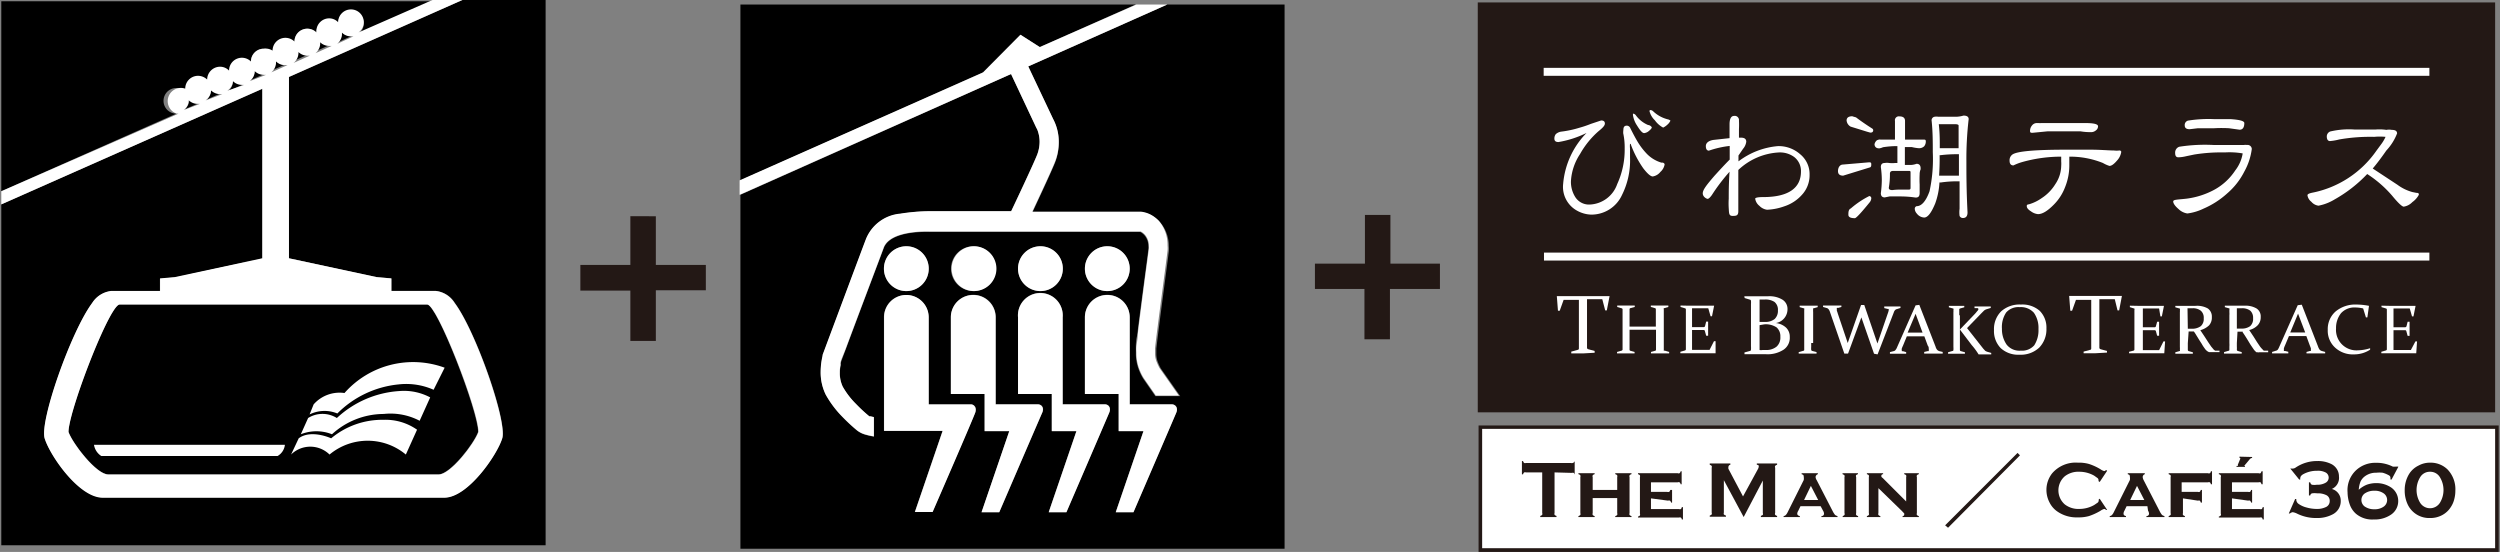 <svg id="レイヤー_1" data-name="レイヤー 1" xmlns="http://www.w3.org/2000/svg" width="154" height="34" viewBox="0 0 154 34"><rect x="0" y="0" width="154" height="34" fill="#808080" stroke="none"/><defs><style>.cls-1{fill:#fff;}.cls-2{fill:#231815;}</style></defs><polygon points="62.86 2.14 64.05 2.9 69.95 0.28 45.61 0.28 45.61 11.11 60.55 4.46 62.86 2.14"/><path d="M71.9.28,63.34,4.09l1.53,3.25a3,3,0,0,1,.35,1.43A3.34,3.34,0,0,1,65,10c-.26.66-1.32,2.9-1.4,3.08h6.73a1.68,1.68,0,0,1,.61.19,2,2,0,0,1,.48.37A2.25,2.25,0,0,1,72,15.15a1.84,1.84,0,0,1,0,.33c-.12,1-.63,4.72-.77,6,0,.18,0,.32,0,.35h0v0a1.43,1.43,0,0,0,.12.54c.06.15.13.28.15.32l1.2,1.71H71.17l-.75-1.08v0a2.9,2.9,0,0,1-.23-.45,2.81,2.81,0,0,1-.22-1v-.08c0-.11,0-.24,0-.43s0-.42.08-.69c.06-.54.15-1.21.24-1.91.18-1.38.38-2.84.45-3.41a1.1,1.1,0,0,0,0-.18,1.05,1.05,0,0,0-.19-.61.88.88,0,0,0-.31-.27h0l-.09,0H69l-11.73,0c-.13,0-2.43-.11-2.83,1-.32.85-1.67,4.42-2.31,6.15-.18.48-.31.82-.34.92v0a.46.46,0,0,0,0,.14,2.08,2.08,0,0,0-.05.48,1.93,1.93,0,0,0,.18.86,4.93,4.93,0,0,0,.82,1.07,9.49,9.49,0,0,0,.82.76h0l.08,0,.2.05v1.18a4.22,4.22,0,0,1-.57-.13,1.46,1.46,0,0,1-.49-.26,11.4,11.4,0,0,1-.91-.85,6.28,6.28,0,0,1-1-1.34,3.12,3.12,0,0,1-.31-1.39,4.45,4.45,0,0,1,.12-1v-.05s2.22-5.95,2.66-7.11a2.51,2.51,0,0,1,2.12-1.59A12.17,12.17,0,0,1,57.29,13s5,0,5,0c.13-.27,1.37-2.89,1.6-3.48a2.27,2.27,0,0,0,.15-.79,2,2,0,0,0-.1-.63.9.9,0,0,0-.1-.23l0,0L62.28,4.56,45.61,12V33.8H79.13V.28ZM68.21,15.17a1.38,1.38,0,1,1-1.38,1.38A1.38,1.38,0,0,1,68.21,15.17Zm-4.13,0a1.38,1.38,0,1,1-1.37,1.38A1.38,1.38,0,0,1,64.08,15.17Zm-4.12,0a1.38,1.38,0,1,1-1.38,1.38A1.38,1.38,0,0,1,60,15.17Zm-4.13,0a1.38,1.38,0,1,1-1.38,1.38A1.38,1.38,0,0,1,55.83,15.17ZM60.08,25.4c-.12.29-2.64,6.14-2.64,6.14H56.35l1.71-5H54.45v-7h0a1.37,1.37,0,0,1,1.37-1.37,1.38,1.38,0,0,1,1.38,1.38h0v5.36h2.6C60,24.91,60.21,25.1,60.08,25.4Zm4.13,0c-.13.29-2.65,6.14-2.65,6.14H60.47l1.71-5H60.66V24.26H58.58V19.54h0a1.38,1.38,0,0,1,2.76,0h0v5.36h2.6C64.16,24.91,64.34,25.1,64.21,25.4Zm4.12,0c-.12.29-2.64,6.14-2.64,6.14H64.6l1.71-5H64.79V24.26H62.71V19.54h0a1.38,1.38,0,1,1,2.75,0h0v5.36h2.6C68.29,24.91,68.46,25.1,68.33,25.4Zm4.13,0c-.12.29-2.64,6.14-2.64,6.14H68.73l1.71-5H68.91V24.26H66.83V19.54h0a1.38,1.38,0,0,1,2.76,0h0v5.36h2.59C72.41,24.91,72.59,25.1,72.46,25.4Z"/><path class="cls-1" d="M63.84,7.88l0,0a.9.9,0,0,1,.1.23,2,2,0,0,1,.1.63,2.27,2.27,0,0,1-.15.79c-.23.59-1.47,3.21-1.6,3.48,0,0-5,0-5,0a12.17,12.17,0,0,0-1.84.15,2.51,2.51,0,0,0-2.12,1.59c-.44,1.16-2.66,7.11-2.66,7.11v.05a4.45,4.45,0,0,0-.12,1,3.12,3.12,0,0,0,.31,1.39,6.28,6.28,0,0,0,1,1.34,11.4,11.4,0,0,0,.91.85,1.46,1.46,0,0,0,.49.26,4.22,4.22,0,0,0,.57.13V25.69l-.2-.05-.08,0h0a9.49,9.49,0,0,1-.82-.76,4.93,4.93,0,0,1-.82-1.07,1.93,1.93,0,0,1-.18-.86,2.08,2.08,0,0,1,.05-.48.46.46,0,0,1,0-.14v0c0-.1.16-.44.34-.92.64-1.73,2-5.3,2.31-6.15.4-1.09,2.7-1,2.83-1l11.73,0h1.19l.09,0h0a.88.88,0,0,1,.31.27,1.05,1.05,0,0,1,.19.61,1.1,1.1,0,0,1,0,.18c-.07.57-.27,2-.45,3.41-.09.7-.18,1.37-.24,1.91,0,.27-.06.51-.08.69s0,.32,0,.43v.08a2.81,2.81,0,0,0,.22,1,2.9,2.9,0,0,0,.23.45v0l.75,1.08h1.42l-1.2-1.71s-.09-.17-.15-.32a1.43,1.43,0,0,1-.12-.54v0h0s0-.17,0-.35c.14-1.27.65-5,.77-6a1.84,1.84,0,0,0,0-.33,2.25,2.25,0,0,0-.54-1.52,2,2,0,0,0-.48-.37,1.68,1.68,0,0,0-.61-.19H63.59c.08-.18,1.14-2.42,1.4-3.08a3.34,3.34,0,0,0,.23-1.21,3,3,0,0,0-.35-1.43L63.34,4.09,71.9.28H70L64.05,2.9l-1.19-.76-2.3,2.32-15,6.65V12L62.28,4.56Z"/><path class="cls-1" d="M63.93,24.91h-2.6V19.55h0a1.38,1.38,0,0,0-2.76,0h0v4.72h2.08v2.29h1.52l-1.71,5h1.09s2.52-5.85,2.65-6.14S64.16,24.91,63.93,24.91Z"/><path class="cls-1" d="M60,17.93a1.38,1.38,0,1,0-1.38-1.38A1.38,1.38,0,0,0,60,17.93Z"/><path class="cls-1" d="M68.06,24.91h-2.6V19.55h0a1.38,1.38,0,1,0-2.75,0h0v4.72h2.08v2.29h1.52l-1.71,5h1.09s2.52-5.85,2.64-6.14S68.29,24.91,68.06,24.91Z"/><path class="cls-1" d="M64.08,17.93a1.38,1.38,0,1,0-1.37-1.38A1.38,1.38,0,0,0,64.08,17.93Z"/><path class="cls-1" d="M72.18,24.91H69.59V19.55h0a1.38,1.38,0,0,0-2.76,0h0v4.72h2.08v2.29h1.53l-1.71,5h1.09s2.52-5.85,2.64-6.14S72.41,24.91,72.18,24.91Z"/><path class="cls-1" d="M68.21,17.93a1.38,1.38,0,1,0-1.38-1.38A1.38,1.38,0,0,0,68.21,17.93Z"/><path class="cls-1" d="M59.81,24.91h-2.6V19.55h0a1.38,1.38,0,0,0-1.38-1.38,1.37,1.37,0,0,0-1.37,1.37h0v7h3.61l-1.71,5h1.09S60,25.69,60.08,25.4,60,24.91,59.81,24.91Z"/><path class="cls-1" d="M55.83,17.93a1.38,1.38,0,1,0-1.38-1.38A1.38,1.38,0,0,0,55.83,17.93Z"/><rect class="cls-1" x="91.19" y="26.31" width="62.62" height="7.56"/><path class="cls-2" d="M153.92,34H91.08V26.21h62.84ZM91.3,33.77h62.4V26.42H91.3Z"/><path class="cls-2" d="M95.76,29.1v2.5a.16.16,0,0,0,0,.11.22.22,0,0,0,.12.07v.07h-1v-.07a.22.22,0,0,0,.12-.07.16.16,0,0,0,0-.11V29.1H94a.16.16,0,0,0-.11,0,.22.22,0,0,0-.07.12h-.07V28.4h.07a.22.22,0,0,0,.07.12.16.16,0,0,0,.11,0h2.77a.18.18,0,0,0,.11,0A.17.17,0,0,0,97,28.4H97v.85H97a.17.17,0,0,0-.06-.12.18.18,0,0,0-.11,0Z"/><path class="cls-2" d="M99.62,30.68H98.11v.93a.14.14,0,0,0,0,.11.22.22,0,0,0,.12.07v.06h-1v-.06a.27.27,0,0,0,.12-.07.16.16,0,0,0,0-.11V29.39a.18.18,0,0,0,0-.11.22.22,0,0,0-.12-.07v-.06h1v.06a.22.22,0,0,0-.12.07.14.14,0,0,0,0,.11v.79h1.51v-.79a.18.18,0,0,0,0-.11.22.22,0,0,0-.12-.07v-.06h1v.06a.22.22,0,0,0-.12.07.14.14,0,0,0,0,.11v2.22a.14.14,0,0,0,0,.11.22.22,0,0,0,.12.07v.06h-1v-.06a.22.22,0,0,0,.12-.07.16.16,0,0,0,0-.11Z"/><path class="cls-2" d="M101.7,30.7v.66h1.72a.21.21,0,0,0,.12,0,.22.22,0,0,0,.06-.12h.07V32h-.07a.17.17,0,0,0-.06-.12.21.21,0,0,0-.12,0H100.9v-.06a.22.22,0,0,0,.12-.07.16.16,0,0,0,0-.11V29.39a.18.18,0,0,0,0-.11.22.22,0,0,0-.12-.07v-.06h2.45a.12.12,0,0,0,.11,0,.22.22,0,0,0,.07-.12h.06v.8h-.06a.22.22,0,0,0-.07-.12.16.16,0,0,0-.11,0H101.7v.59h1a.21.21,0,0,0,.12,0,.22.22,0,0,0,.07-.12H103v.78h-.06a.22.22,0,0,0-.07-.12.19.19,0,0,0-.12,0Z"/><path class="cls-2" d="M107.41,31.85l-1.22-2.27v2a.16.16,0,0,0,0,.11.32.32,0,0,0,.13.07v.07h-1v-.07a.35.35,0,0,0,.12-.07.16.16,0,0,0,0-.11V28.81a.16.16,0,0,0,0-.11.35.35,0,0,0-.12-.07v-.08h1.27v.08a.14.14,0,0,0-.12.14.37.37,0,0,0,0,.11l.9,1.7.91-1.67a.43.43,0,0,0,.06-.17c0-.06,0-.1-.12-.11v-.08h1.25v.08a.22.22,0,0,0-.12.07.12.12,0,0,0,0,.11V31.6a.12.12,0,0,0,0,.11.22.22,0,0,0,.12.07v.07h-1v-.07l.12-.06a.21.21,0,0,0,0-.12v-2Z"/><path class="cls-2" d="M112.15,31.18h-1.24l-.14.29a.38.38,0,0,0-.06.17c0,.08.06.13.16.15v.06h-1v-.06a.23.23,0,0,0,.13-.06.61.61,0,0,0,.11-.16l1-2a.58.58,0,0,0,0-.2c0-.07,0-.12-.13-.16v-.06h1v.06a.2.2,0,0,0-.14.17.4.4,0,0,0,.07.2l1,1.94a1.38,1.38,0,0,0,.13.2.42.42,0,0,0,.15.07v.06H112.2v-.06c.11,0,.16-.07.16-.15a.38.38,0,0,0-.06-.18ZM112,30.8l-.45-.87-.42.87Z"/><path class="cls-2" d="M114.34,29.39v2.22a.18.18,0,0,0,0,.11.22.22,0,0,0,.12.07v.06h-.95v-.06a.23.23,0,0,0,.11-.07.12.12,0,0,0,0-.11V29.39a.18.18,0,0,0,0-.11.35.35,0,0,0-.12-.07v-.06h.95v.06a.22.22,0,0,0-.12.07A.18.18,0,0,0,114.34,29.39Z"/><path class="cls-2" d="M115.71,30.07v1.54a.14.14,0,0,0,0,.11.22.22,0,0,0,.12.07v.06H115v-.06a.27.27,0,0,0,.12-.07.16.16,0,0,0,0-.11V29.39a.18.18,0,0,0,0-.11.22.22,0,0,0-.12-.07v-.06h1v.06c-.07,0-.11.05-.11.1s0,.08.08.13l1.45,1.45v-1.5a.18.18,0,0,0,0-.11.22.22,0,0,0-.12-.07v-.06h.9v.06a.22.22,0,0,0-.12.07.14.14,0,0,0,0,.11v2.22a.14.14,0,0,0,0,.11.22.22,0,0,0,.12.07v.06h-1v-.06c.07,0,.1-.05.1-.09a.11.11,0,0,0,0-.07l-.13-.14Z"/><path class="cls-2" d="M119.82,32.36l4.46-4.46.15.15L120,32.51Z"/><path class="cls-2" d="M129.34,30.72l.46.69-.07,0a.17.17,0,0,0-.11-.06.79.79,0,0,0-.24.12,3.65,3.65,0,0,1-.7.32,2.31,2.31,0,0,1-.68.08,2.07,2.07,0,0,1-1.28-.37,1.46,1.46,0,0,1-.46-.53,1.68,1.68,0,0,1-.2-.81,1.65,1.65,0,0,1,.35-1A1.91,1.91,0,0,1,128,28.5a2.27,2.27,0,0,1,.68.08,3.33,3.33,0,0,1,.7.32.79.79,0,0,0,.24.12.16.16,0,0,0,.11-.07l.07.05-.46.69-.07-.05s0,0,0-.06a.18.18,0,0,0-.06-.13L129,29.3a1.85,1.85,0,0,0-.91-.24,1.36,1.36,0,0,0-.9.28,1.15,1.15,0,0,0,0,1.73,1.36,1.36,0,0,0,.9.28,1.85,1.85,0,0,0,.91-.24l.22-.15a.18.18,0,0,0,.06-.13s0,0,0-.06Z"/><path class="cls-2" d="M132.28,31.18H131l-.14.29a.35.35,0,0,0-.05.17q0,.12.15.15v.06h-1v-.06a.23.23,0,0,0,.13-.06.61.61,0,0,0,.11-.16l1-2a.58.58,0,0,0,0-.2c0-.07,0-.12-.13-.16v-.06h1.05v.06a.19.19,0,0,0-.13.17.49.49,0,0,0,.06.2l1,1.94a1.38,1.38,0,0,0,.13.2.42.42,0,0,0,.15.07v.06h-1.11v-.06c.11,0,.16-.07.16-.15a.38.38,0,0,0-.06-.18Zm-.19-.38-.45-.87-.42.87Z"/><path class="cls-2" d="M134.47,30.7v.91a.18.18,0,0,0,0,.11.27.27,0,0,0,.12.07v.06h-1v-.06a.35.35,0,0,0,.12-.07.16.16,0,0,0,0-.11V29.39a.18.18,0,0,0,0-.11.35.35,0,0,0-.12-.07v-.06h2.42a.16.16,0,0,0,.12,0,.17.17,0,0,0,.06-.12h.07v.8h-.07a.23.23,0,0,0-.06-.12.21.21,0,0,0-.12,0h-1.62v.59h1a.16.16,0,0,0,.11,0,.22.22,0,0,0,.07-.12h.07v.78h-.07a.33.33,0,0,0-.06-.12.21.21,0,0,0-.12,0Z"/><path class="cls-2" d="M137.49,30.7v.66h1.71a.21.21,0,0,0,.12,0,.17.17,0,0,0,.06-.12h.07V32h-.07a.17.17,0,0,0-.06-.12.21.21,0,0,0-.12,0h-2.52v-.06a.22.22,0,0,0,.12-.07.12.12,0,0,0,0-.11V29.39a.14.14,0,0,0,0-.11.22.22,0,0,0-.12-.07v-.06h2.45a.16.16,0,0,0,.12,0,.33.33,0,0,0,.06-.12h.07v.8h-.07a.33.33,0,0,0-.06-.12.21.21,0,0,0-.12,0h-1.64v.59h1a.18.18,0,0,0,.11,0,.22.22,0,0,0,.07-.12h.06v.78h-.06a.22.22,0,0,0-.07-.12.16.16,0,0,0-.11,0Zm1.24-2.55v.06a.21.21,0,0,0-.14.07l-.35.42s0,0,0,0a0,0,0,0,0,.05,0h0v.06h-.52v-.06l.08,0a.14.14,0,0,0,0-.07l.16-.39a.08.08,0,0,0,0,0s0,0-.06-.05v-.06Z"/><path class="cls-2" d="M143.64,30.12a.74.74,0,0,1,.55.73.91.91,0,0,1-.47.82,2,2,0,0,1-1,.24,2.64,2.64,0,0,1-1.2-.26.94.94,0,0,0-.29-.1.36.36,0,0,0-.17.08l-.07,0,.39-.89.07,0a.43.43,0,0,1,0,.05.33.33,0,0,0,.13.24,1.46,1.46,0,0,0,.5.23,2.3,2.3,0,0,0,.64.09,1.21,1.21,0,0,0,.52-.1.4.4,0,0,0,.27-.39.38.38,0,0,0-.19-.35,1.14,1.14,0,0,0-.58-.12,1.17,1.17,0,0,0-.32,0,.16.16,0,0,0-.11.13h-.08v-.81h.08a.21.21,0,0,0,.1.15,1.09,1.09,0,0,0,.31,0,1,1,0,0,0,.55-.13.36.36,0,0,0,0-.62,1,1,0,0,0-.53-.11,1.74,1.74,0,0,0-.86.21c-.12.07-.18.15-.18.23a.16.16,0,0,0,0,.1l-.07,0-.55-.68.06,0a.3.3,0,0,0,.13,0,.31.31,0,0,0,.13-.05,2.34,2.34,0,0,1,1.36-.41,1.82,1.82,0,0,1,.88.2.87.87,0,0,1,.32.31.83.83,0,0,1,.12.44A.74.74,0,0,1,143.64,30.12Z"/><path class="cls-2" d="M147.74,28.75l-.42.79-.07,0a.34.34,0,0,0,0-.09c0-.07,0-.13-.15-.2a1.75,1.75,0,0,0-.33-.13,1.89,1.89,0,0,0-.39,0,1.13,1.13,0,0,0-.69.21.88.88,0,0,0-.28.33,1.62,1.62,0,0,0-.11.51,1.67,1.67,0,0,1,.49-.31,1.72,1.72,0,0,1,.58-.1,1.62,1.62,0,0,1,.91.26,1,1,0,0,1,.33.36,1,1,0,0,1,.12.49,1,1,0,0,1-.44.83,1.78,1.78,0,0,1-1.07.3,1.55,1.55,0,0,1-1.09-.35,1.36,1.36,0,0,1-.39-.59,2.29,2.29,0,0,1-.13-.73A1.68,1.68,0,0,1,145.1,29a1.73,1.73,0,0,1,1.28-.49,2,2,0,0,1,.5.05,2.25,2.25,0,0,1,.51.18.41.41,0,0,0,.16,0,.11.11,0,0,0,.08,0l.05,0Zm-1.49,1.48a1,1,0,0,0-.6.18.5.5,0,0,0,0,.78,1,1,0,0,0,.61.18.93.93,0,0,0,.6-.18.5.5,0,0,0,0-.78A.94.94,0,0,0,146.25,30.23Z"/><path class="cls-2" d="M149.69,28.5a1.49,1.49,0,0,1,1.08.42,1.76,1.76,0,0,1,.48,1.31,2,2,0,0,1-.07.53,1.49,1.49,0,0,1-.2.46,1.41,1.41,0,0,1-.58.53,1.51,1.51,0,0,1-.71.16,1.46,1.46,0,0,1-1.4-.89,2,2,0,0,1-.16-.82,1.89,1.89,0,0,1,.27-1,1.4,1.4,0,0,1,.58-.52A1.46,1.46,0,0,1,149.69,28.5Zm0,.56a.69.69,0,0,0-.61.34,1.51,1.51,0,0,0,0,1.57.72.72,0,0,0,1.22,0,1.51,1.51,0,0,0,0-1.57A.69.69,0,0,0,149.69,29.06Z"/><rect class="cls-2" x="91.03" y="0.15" width="62.67" height="25.25"/><rect class="cls-1" x="95.11" y="15.56" width="54.54" height="0.49"/><path class="cls-1" d="M102.54,10.13a.78.78,0,0,1-.26.46.75.75,0,0,1-.47.28c-.13,0-.33-.17-.59-.51a6.42,6.42,0,0,1-.75-1.43s0-.07-.06-.07a1.19,1.19,0,0,0,0,.29c0,.06,0,.16,0,.28s0,.22,0,.28A4.74,4.74,0,0,1,99.92,12,2.07,2.07,0,0,1,98,13.22a1.9,1.9,0,0,1-.83-.23,1.67,1.67,0,0,1-.88-1.66,5.09,5.09,0,0,1,1.44-3.14A6.22,6.22,0,0,1,96,8.75c-.17,0-.25-.07-.25-.21a.43.43,0,0,1,.09-.28.64.64,0,0,1,.32-.15,6.36,6.36,0,0,0,1.13-.24A6.5,6.5,0,0,0,98,7.63l.63-.21c.15,0,.23.06.23.19s-.14.27-.4.48a5.33,5.33,0,0,0-1.13,1.4,3.37,3.37,0,0,0-.56,1.67,1.75,1.75,0,0,0,.28,1,1,1,0,0,0,.88.44,1.87,1.87,0,0,0,1.69-1.26,5.07,5.07,0,0,0,.46-2.2,4.06,4.06,0,0,0-.09-.93A1.29,1.29,0,0,1,100,8c0-.18.07-.26.21-.26a.24.24,0,0,1,.22.16c.2.4.35.67.44.82a4.21,4.21,0,0,0,.57.75,2.07,2.07,0,0,0,.91.55C102.46,10,102.54,10.07,102.54,10.13Zm-.79-2.29c0,.06-.06.13-.18.23a.54.54,0,0,1-.29.13c-.11,0-.25-.16-.44-.47a1.56,1.56,0,0,1-.25-.64c0-.06,0-.09,0-.09a.24.24,0,0,1,.17.09,1.79,1.79,0,0,0,.76.61A.3.3,0,0,1,101.75,7.84Zm1.15-.41a.71.71,0,0,1-.19.25,1,1,0,0,1-.26.18,1.49,1.49,0,0,1-.51-.45,1.17,1.17,0,0,1-.33-.56.06.06,0,0,1,.07-.07.27.27,0,0,1,.16.08,2,2,0,0,0,.89.49A.38.38,0,0,1,102.9,7.43Z"/><path class="cls-1" d="M111.47,10.77A1.77,1.77,0,0,1,111,12a2.47,2.47,0,0,1-1.09.71,3.57,3.57,0,0,1-1.06.21.8.8,0,0,1-.47-.24.69.69,0,0,1-.26-.44c0-.06.16-.1.49-.1,1.55,0,2.33-.55,2.33-1.58a1.09,1.09,0,0,0-.42-.89,1.48,1.48,0,0,0-.92-.28,3.93,3.93,0,0,0-2.52,1.08c0,.28,0,.7,0,1.27s0,1,0,1.27-.12.29-.35.29-.22-.15-.24-.47a4.53,4.53,0,0,1,0-.59c0-.39,0-.94.05-1.66A11.5,11.5,0,0,0,105.46,12c-.11.16-.21.25-.27.25s-.3-.12-.3-.34.24-.52.72-1.08c.31-.34.62-.68.94-1,0-.18,0-.46,0-.84a5.84,5.84,0,0,0-1.28.29c-.12,0-.19-.09-.19-.28s.16-.33.46-.38l1-.11,0-.85c0-.35.1-.52.28-.52a.26.26,0,0,1,.3.29,5,5,0,0,1,0,.52c0,.23,0,.41,0,.53h.13c.22,0,.32.09.32.25a.84.84,0,0,1-.2.44l-.28.41s0,.1,0,.18v.18A4.66,4.66,0,0,1,109.53,9a2,2,0,0,1,1.36.5A1.58,1.58,0,0,1,111.47,10.77Z"/><path class="cls-1" d="M115.12,10c.1,0,.15,0,.15.11s0,.19-.11.21l-1.62.5c-.21,0-.32-.09-.32-.28s.09-.37.26-.4Zm-1-2.83.21.06q.42.32,1,.69a.12.12,0,0,1,.06.1q0,.15-.18.15L115,8.11l-1-.31a.48.48,0,0,1-.25-.39C113.76,7.24,113.88,7.16,114.12,7.16Zm1,4.91a.13.13,0,0,1,.15.15.43.43,0,0,1-.08.21q-.81,1-.93,1c-.27,0-.4-.07-.4-.21s0-.33.15-.39A5.45,5.45,0,0,1,115.16,12.07Zm.68-3.48h.93l0-1.15a.24.24,0,0,1,.28-.28c.22,0,.34.09.34.28l0,1.15h1.15c.08,0,.13,0,.13.11a.47.47,0,0,1-.1.3.45.45,0,0,1-.33.12,2.61,2.61,0,0,1-.43-.07l-.43,0,0,1.1.4,0a1.24,1.24,0,0,0,.32-.07c.16,0,.25.09.25.28l0,.06a.78.78,0,0,0-.06.31,6,6,0,0,0,0,.62c0,.13,0,.3,0,.52s-.08.29-.25.29a6.38,6.38,0,0,0-.93-.07h-.67l-.3.06c-.16,0-.24-.09-.24-.26a6.59,6.59,0,0,0,.06-.82,6.15,6.15,0,0,0-.06-.79c0-.17.08-.25.24-.25a.84.84,0,0,1,.27,0,1.81,1.81,0,0,0,.38,0h.13V9a5.56,5.56,0,0,0-.89.07.81.81,0,0,1-.23.07c-.18,0-.28-.09-.29-.25a.42.42,0,0,1,.15-.25A.55.55,0,0,1,115.84,8.59ZM117,11.68l.54,0c.1,0,.15,0,.15-.11v-.93c0-.07,0-.11-.08-.11-.24,0-.58,0-1,0-.13,0-.19.06-.19.17a4.79,4.79,0,0,1-.07.87c0,.09.07.14.22.14A3,3,0,0,1,117,11.68Zm2.19-4.49a.49.49,0,0,1,.19,0l1.17,0a1.74,1.74,0,0,0,.4-.07c.21,0,.32.07.32.22a21.13,21.13,0,0,0-.14,2.61c0,.74,0,1.78.07,3.13,0,.23-.09.35-.29.35a.22.22,0,0,1-.2-.13,1.72,1.72,0,0,1,0-.44V11.17a7,7,0,0,0-1.15.07h-.09a4.42,4.42,0,0,1-.26,1.29c-.24.58-.46.87-.68.87a.6.6,0,0,1-.45-.24.46.46,0,0,1-.13-.29.16.16,0,0,1,.12-.17c.32,0,.59-.36.79-.92a9.31,9.31,0,0,0,.2-2.4c0-.61,0-1.25-.07-1.93A.22.22,0,0,1,119.18,7.19Zm.27,3.63h1.21c0-.47,0-.91,0-1.32a8.47,8.47,0,0,0-1.14.06h-.05C119.49,10,119.47,10.45,119.45,10.82Zm0-1.69h1.19c0-.52,0-1,0-1.4,0-.05-.08-.08-.22-.08-.37,0-.7,0-1,0C119.5,8.27,119.49,8.76,119.49,9.13Z"/><path class="cls-1" d="M130.67,9.35a1,1,0,0,1-.27.55c-.18.21-.33.32-.46.32a2,2,0,0,1-.4-.18,5.41,5.41,0,0,0-2.07-.39c0,.07,0,.16,0,.29s0,.21,0,.28a3.55,3.55,0,0,1-.25,1.28,3.07,3.07,0,0,1-.68,1.08c-.4.41-.72.61-1,.61a.85.85,0,0,1-.43-.17c-.18-.11-.26-.22-.26-.31s0-.1.15-.13a2.62,2.62,0,0,0,.76-.37,2.72,2.72,0,0,0,.85-.87,2.06,2.06,0,0,0,.36-1.12,1.78,1.78,0,0,0,0-.28c0-.13,0-.22,0-.29a8.81,8.81,0,0,0-2.43.34,3.21,3.21,0,0,0-.51.2c-.16,0-.24-.1-.24-.29a.43.43,0,0,1,.16-.37c.26-.21,1.38-.31,3.35-.31.32,0,.81,0,1.46,0s1.14.05,1.46.05a1.31,1.31,0,0,0,.33,0A.11.11,0,0,1,130.67,9.35Zm-1.43-1.57a.31.31,0,0,1-.13.25.45.45,0,0,1-.27.11c-.16,0-.38,0-.68-.05l-.68,0q-.8,0-1.35,0l-.92.09c-.11,0-.16,0-.16-.12a.52.52,0,0,1,.12-.33.38.38,0,0,1,.28-.15h.14a.41.41,0,0,0,.14,0h2.71C129,7.58,129.24,7.65,129.24,7.78Z"/><path class="cls-1" d="M138.71,9.18a3.87,3.87,0,0,1-.46,1.39,4.38,4.38,0,0,1-1.05,1.34,5.26,5.26,0,0,1-1.46.94,3.22,3.22,0,0,1-1,.3,1,1,0,0,1-.54-.27c-.22-.19-.33-.35-.33-.47s.26-.11.8-.17a4.89,4.89,0,0,0,1.71-.54,3.61,3.61,0,0,0,1.31-1.2,2.31,2.31,0,0,0,.46-1.05,4.74,4.74,0,0,0-1.1-.06,10.41,10.41,0,0,0-1.89.13l-.48.1a2.26,2.26,0,0,1-.49.07c-.14,0-.2-.09-.2-.26a.38.38,0,0,1,.25-.39,10.27,10.27,0,0,1,2.1-.11h.85l.86,0,.18,0a.74.74,0,0,1,.18,0A.26.26,0,0,1,138.71,9.18Zm-.46-1.6c0,.27-.1.41-.29.41l-.65-.09a8,8,0,0,0-.92,0c-.4,0-.74,0-1,0l-.51.06c-.2,0-.3-.08-.3-.23a.28.28,0,0,1,.2-.3,8,8,0,0,1,1.65-.09h1C138,7.38,138.25,7.46,138.25,7.58Z"/><path class="cls-1" d="M149,12a1.31,1.31,0,0,1-.4.45.93.93,0,0,1-.53.28c-.1,0-.34-.22-.71-.67a7.07,7.07,0,0,0-1.54-1.34,8.46,8.46,0,0,1-2,1.56,3,3,0,0,1-1,.39.69.69,0,0,1-.44-.24.62.62,0,0,1-.24-.4c0-.07.09-.11.25-.15a6.3,6.3,0,0,0,4-2.6l.31-.42a2.34,2.34,0,0,0,.25-.43,3.7,3.7,0,0,0-.7,0,11.14,11.14,0,0,0-2.15.16,3.39,3.39,0,0,1-.57.1c-.13,0-.2-.1-.2-.29a.33.33,0,0,1,.21-.3,5,5,0,0,1,1.52-.12h1.26A3,3,0,0,1,147,8a.92.92,0,0,1,.33,0c.22,0,.33.07.33.22A3.25,3.25,0,0,1,147,9.27q-.48.69-.84,1.11l1.52,1a2.77,2.77,0,0,0,.92.45l.25.05C149,11.88,149,11.93,149,12Z"/><path class="cls-1" d="M97.52,21.77h-.73v-.11l.4-.11a.08.08,0,0,0,.07-.08v-3h-.94l-.24.67-.11,0-.07-.9,0,0h3.25v0l-.17.88-.1,0-.18-.69h-.94v3a.1.1,0,0,0,.07.08l.4.11v.11Z"/><path class="cls-1" d="M100.38,20.31v1.23a.07.07,0,0,0,.06.07l.25.07v.09H99.61v-.09l.28-.08a.09.09,0,0,0,.06-.06V19.06s0-.06-.06-.07l-.27-.08v-.09h1.08l0,.09-.26.07a.07.07,0,0,0-.06.07v1.07H102V19.05a.07.07,0,0,0-.06-.07l-.25-.07v-.09h1.08v.09l-.28.08a.08.08,0,0,0,0,.07c0,.09,0,.21,0,.35v1.71c0,.16,0,.3,0,.42s0,.05.06.06l.27.08v.09H101.7v-.09l.25-.07a.07.07,0,0,0,.06-.07V20.31Z"/><path class="cls-1" d="M104,18.83h1.59l0,0-.13.65h-.09l-.14-.49h-1v1.16h.72s.06,0,.08-.06l.07-.28h.12v.87h-.12l-.08-.29a.07.07,0,0,0-.07-.06h-.72v1.22h1.08l.27-.53.1,0,0,.74h-2.17v-.09l.28-.08a.09.09,0,0,0,.06-.06V19.06a.07.07,0,0,0-.06-.07l-.27-.08v-.09Z"/><path class="cls-1" d="M107.45,18.25h.68l.41,0h.37a1.54,1.54,0,0,1,.89.21.67.67,0,0,1,.31.59.86.86,0,0,1-.72.85,1.09,1.09,0,0,1,.64.29.77.77,0,0,1,.22.57.88.88,0,0,1-.38.78,1.8,1.8,0,0,1-1.08.28h-1.33v-.11l.33-.09a.08.08,0,0,0,.07-.08,1.55,1.55,0,0,0,0-.22V18.73a1.15,1.15,0,0,0,0-.19.08.08,0,0,0-.06-.08l-.33-.1Zm.94,1.58h.33a.9.9,0,0,0,.6-.18.69.69,0,0,0,.2-.53.62.62,0,0,0-.21-.52,1,1,0,0,0-.59-.15h-.33Zm0,.2v1.53a.48.48,0,0,0,.18,0h.19a1,1,0,0,0,.68-.21.75.75,0,0,0,.23-.6.72.72,0,0,0-.23-.58,1.2,1.2,0,0,0-.76-.19Z"/><path class="cls-1" d="M111.57,21.13v.23a1.15,1.15,0,0,0,0,.19s0,.05.07.07l.26.07v.09H110.8v-.09l.28-.08s.06,0,.06-.06V19.07a.08.08,0,0,0,0-.07l-.28-.08v-.09h1.11v.09l-.28.08a.06.06,0,0,0,0,.06.86.86,0,0,0,0,.16v1.91Z"/><path class="cls-1" d="M115.44,21.79l-.78-2.24-.82,2.23h-.23l-.89-2.58a.5.5,0,0,0-.08-.15.22.22,0,0,0-.13-.08l-.21-.06v-.09h1.13v.09l-.21.06a.08.08,0,0,0-.07,0,.08.08,0,0,0,0,.06.65.65,0,0,0,0,.11,1.89,1.89,0,0,1,.06.18l.61,1.81.82-2.34h.2l.81,2.37.63-1.83a1.3,1.3,0,0,0,.06-.19.3.3,0,0,0,0-.11.05.05,0,0,0,0,0l-.06,0-.21-.05v-.1h1v.09l-.22.07a.2.2,0,0,0-.11.06.34.34,0,0,0-.08.14l-1,2.59Z"/><path class="cls-1" d="M118.23,18.78l1,2.57a.52.52,0,0,0,.1.2.32.32,0,0,0,.13.08l.21.05v.1h-1.14v-.1l.21-.05.07,0a.08.08,0,0,0,0-.05.26.26,0,0,0,0-.11c0-.05,0-.11-.06-.18l-.21-.57h-1.08l-.23.56a2.05,2.05,0,0,0-.08.19.26.26,0,0,0,0,.11s0,0,0,.05a.06.06,0,0,0,.06,0l.21.06v.1h-1l0-.1.23-.06a.18.18,0,0,0,.12-.08.57.57,0,0,0,.09-.16L118,18.81Zm-.72,1.71h.92L118,19.33Z"/><path class="cls-1" d="M120.73,19.42v2.14a.07.07,0,0,0,.06.07l.25.07v.09H120V21.7l.27-.08s.06,0,.06-.06a1.15,1.15,0,0,0,0-.19V19.24a.81.81,0,0,0,0-.16.06.06,0,0,0,0-.07l-.28-.08v-.09H121v.09l-.25.07a.07.07,0,0,0-.06.07v.35Zm0,.88.91-.95a2,2,0,0,0,.16-.19.19.19,0,0,0,.07-.12s0-.05-.06-.06l-.18,0v-.1h1v.09l-.23.07a.51.51,0,0,0-.18.09l-.16.16-.89.92,1,1.27.12.13a.59.59,0,0,0,.16.07l.21.06v.09h-.78a4.08,4.08,0,0,0-.42-.57Z"/><path class="cls-1" d="M126.06,20.23a1.62,1.62,0,0,1-.44,1.18,1.66,1.66,0,0,1-1.22.44,1.58,1.58,0,0,1-1.16-.41,1.5,1.5,0,0,1-.41-1.11,1.54,1.54,0,0,1,.44-1.15,1.69,1.69,0,0,1,1.22-.42,1.61,1.61,0,0,1,1.16.39A1.46,1.46,0,0,1,126.06,20.23Zm-2.74,0a1.66,1.66,0,0,0,.29,1,1,1,0,0,0,.87.37,1,1,0,0,0,.83-.33,1.71,1.71,0,0,0,.26-1,1.62,1.62,0,0,0-.28-1,1.07,1.07,0,0,0-.88-.35,1,1,0,0,0-.83.33A1.62,1.62,0,0,0,123.32,20.26Z"/><path class="cls-1" d="M129.08,21.76h-.73v-.1l.4-.11s.07,0,.07-.08v-3h-.94l-.24.67-.11,0-.07-.91,0,0h3.25v0l-.17.89-.1,0-.17-.69h-.95v3a.11.11,0,0,0,.07.08l.4.11v.1Z"/><path class="cls-1" d="M131.7,18.84h1.6v0l-.13.65h-.09L133,19h-1v1.16h.72a.08.08,0,0,0,.08-.05l.08-.29h.12c0,.2,0,.34,0,.43s0,.24,0,.43h-.12l-.08-.29a.08.08,0,0,0-.07-.05h-.73v.77c0,.15,0,.31,0,.46H133l.27-.54h.1l-.05.73h-2.17v-.09l.27-.07a.07.07,0,0,0,.06-.07V19.08a.07.07,0,0,0,0-.07l-.28-.09v-.09Z"/><path class="cls-1" d="M134.77,21.14v.41a.08.08,0,0,0,.06.08l.25.07v.09H134V21.7l.28-.08a.06.06,0,0,0,0-.06,1.15,1.15,0,0,0,0-.19V19.24a.81.81,0,0,0,0-.16.06.06,0,0,0,0-.07l-.28-.08v-.09h1.24A1.35,1.35,0,0,1,136,19a.61.61,0,0,1,.25.53.72.72,0,0,1-.17.51,1.25,1.25,0,0,1-.54.3l.26.39.22.34.19.28.16.19.08.06.08,0,.08,0,.11,0v.09l-.27,0h-.28l-.1,0-.09-.05a.66.66,0,0,1-.18-.19,2.27,2.27,0,0,1-.18-.28q-.1-.15-.21-.33l-.21-.34-.06-.08s0,0,0,0l-.07,0h-.25Zm0-.89H135a.9.9,0,0,0,.57-.16.59.59,0,0,0,.18-.48.57.57,0,0,0-.18-.47.78.78,0,0,0-.53-.15h-.29Z"/><path class="cls-1" d="M137.79,21.13v.22a1.28,1.28,0,0,1,0,.19.08.08,0,0,0,.06.08l.24.07v.09H137v-.09l.27-.08s.06,0,.06-.06v-.19a1.69,1.69,0,0,0,0-.23V19.42a1.09,1.09,0,0,0,0-.19v-.16a.07.07,0,0,0,0-.07l-.28-.08v-.09h1.23A1.33,1.33,0,0,1,139,19a.58.58,0,0,1,.26.53.71.71,0,0,1-.18.5,1.07,1.07,0,0,1-.53.3l.26.39.22.35.19.28a1.54,1.54,0,0,0,.16.18.46.46,0,0,0,.07.07l.08,0,.09,0,.1,0v.1l-.27,0h-.16l-.12,0a.17.17,0,0,1-.1,0L139,21.7a.83.83,0,0,1-.18-.19l-.19-.28-.2-.33c-.07-.11-.14-.23-.22-.34a.28.28,0,0,0-.06-.08.12.12,0,0,0,0-.05l-.06,0h-.26Zm0-.89h.26a.87.87,0,0,0,.56-.15.6.6,0,0,0,.18-.49.59.59,0,0,0-.17-.46.81.81,0,0,0-.54-.15h-.29Z"/><path class="cls-1" d="M141.79,18.77l1,2.57a.71.71,0,0,0,.1.2.29.29,0,0,0,.13.08l.21.06v.09h-1.15v-.09l.21-.06.06,0s0,0,0-.06a.65.65,0,0,0,0-.11l-.07-.18-.21-.57H141l-.24.57a1.57,1.57,0,0,0-.07.18.36.36,0,0,0,0,.11.11.11,0,0,0,0,.06l.07,0,.2.05v.1h-1v-.09l.22-.07a.23.23,0,0,0,.13-.07.87.87,0,0,0,.09-.17l1.14-2.57Zm-.71,1.71H142l-.44-1.16Z"/><path class="cls-1" d="M145.83,19.55h-.09l-.17-.55a2.34,2.34,0,0,0-.5-.06,1.11,1.11,0,0,0-.86.35,1.46,1.46,0,0,0-.31.94,1.26,1.26,0,0,0,1.35,1.35,2.69,2.69,0,0,0,.75-.13l0,.09a1.8,1.8,0,0,1-1,.29,1.6,1.6,0,0,1-1.16-.42,1.4,1.4,0,0,1-.45-1.09,1.44,1.44,0,0,1,.49-1.14,1.9,1.9,0,0,1,1.28-.42,4.11,4.11,0,0,1,.77.08l0,0Z"/><path class="cls-1" d="M147.18,18.84h1.62l-.13.65-.09,0-.14-.49h-1v1.16h.72a.1.1,0,0,0,.08-.06l.07-.28h.12v.87h-.12l-.08-.29a.07.07,0,0,0-.07-.06h-.72v1.22h1.07l.28-.53.1,0-.05.73,0,0h-2.15v-.09l.27-.08a.09.09,0,0,0,.07-.06V19.07s0-.06-.06-.07l-.27-.08v-.09Z"/><rect class="cls-1" x="95.09" y="4.18" width="54.56" height="0.49"/><path d="M18.93,3.38a.79.79,0,0,1-.55-.23v0a.78.78,0,0,1-.32.62l1-.45Z"/><path d="M17.59,4A.77.77,0,0,1,17,3.74s0,0,0,0a.8.8,0,0,1-.32.63l1-.45Z"/><path d="M4.22,26.6c.25.71,1.71,2.62,2.45,2.62H27c.74,0,2.2-1.91,2.45-2.62,0-1.25-2.53-7.85-3.15-7.85H7.37C6.75,18.75,4.2,25.35,4.22,26.6Z"/><path d="M20.28,2.78a.79.79,0,0,1-.56-.23v0a.79.79,0,0,1-.32.63l1-.45Z"/><path d="M21.62,2.19A.76.76,0,0,1,21.06,2V2a.79.79,0,0,1-.32.64l1-.46Z"/><path d="M10.88,7a.79.79,0,1,1,.55-1.34v0a.79.79,0,0,1,.79-.79.81.81,0,0,1,.56.23s0,0,0,0a.8.8,0,0,1,.79-.79.76.76,0,0,1,.56.24s0,0,0,0a.79.79,0,0,1,1.35-.56v0A.79.79,0,0,1,16.25,3a.77.77,0,0,1,.55.23v0a.79.79,0,0,1,.79-.79.79.79,0,0,1,.56.23s0,0,0,0A.79.79,0,0,1,19.49,2V2a.79.79,0,0,1,.79-.79.76.76,0,0,1,.55.24v0a.79.79,0,1,1,1.58,0,.77.77,0,0,1-.33.63l4.56-2H.08V11.78L11,6.94Z"/><path d="M14.35,4.94V5a.76.76,0,0,1-.31.62l1-.44-.14,0A.79.79,0,0,1,14.35,4.94Z"/><path d="M16.25,4.57a.79.79,0,0,1-.56-.23v0a.77.77,0,0,1-.31.62l1-.44Z"/><path d="M28.48,0,17.8,4.74V15.91l5.4,1.16.91.08v.77h2.73a1.58,1.58,0,0,1,1.18.74c1.3,1.76,3.24,7.27,2.92,8.32s-2.11,3.66-3.57,3.66h-21C4.86,30.64,3.06,28,2.75,27s1.62-6.56,2.92-8.32a1.6,1.6,0,0,1,1.18-.74h3v-.77l.91-.08,5.39-1.16V5.47L.08,12.59v21H33.61V0Z"/><path d="M13,5.53s0,0,0,0a.79.79,0,0,1-.31.62l1-.44h-.13A.81.81,0,0,1,13,5.53Z"/><path d="M11.66,6.13v0a.74.74,0,0,1-.3.61l1-.43h-.13A.79.79,0,0,1,11.66,6.13Z"/><path class="cls-1" d="M16.16,15.91l-5.39,1.16-.91.08v.77h-3a1.6,1.6,0,0,0-1.18.74C4.37,20.42,2.43,25.93,2.75,27s2.11,3.66,3.57,3.66H27.37c1.46,0,3.27-2.66,3.57-3.66S29.32,20.42,28,18.66a1.58,1.58,0,0,0-1.18-.74H24.11v-.77l-.91-.08-5.4-1.16V4.74L28.48,0H26.64L22.08,2a.77.77,0,0,0,.33-.63.79.79,0,1,0-1.58,0v0a.76.76,0,0,0-.55-.24.79.79,0,0,0-.79.79V2a.79.79,0,0,0-1.35.56s0,0,0,0a.79.79,0,0,0-.56-.23.79.79,0,0,0-.79.79v0A.77.77,0,0,0,16.25,3a.79.79,0,0,0-.79.79v0a.79.79,0,0,0-1.35.56s0,0,0,0a.76.76,0,0,0-.56-.24.8.8,0,0,0-.79.79s0,0,0,0a.81.81,0,0,0-.56-.23.79.79,0,0,0-.79.79v0A.78.78,0,1,0,10.88,7H11L.08,11.78v.81L16.16,5.47ZM21.06,2V2a.76.76,0,0,0,.56.24l.15,0-1,.46A.79.79,0,0,0,21.06,2Zm-1.34.6v0a.79.79,0,0,0,.56.23h.15l-1,.45A.79.79,0,0,0,19.72,2.59Zm-1.34.6v0a.79.79,0,0,0,.55.23l.15,0-1,.45A.78.78,0,0,0,18.38,3.19Zm7.94,15.56c.62,0,3.18,6.6,3.15,7.85-.25.71-1.71,2.62-2.45,2.62H6.67c-.74,0-2.2-1.91-2.45-2.62,0-1.25,2.53-7.85,3.15-7.85ZM17,3.78s0,0,0,0a.77.77,0,0,0,.56.23h.15l-1,.45A.8.8,0,0,0,17,3.78Zm-5.68,3a.74.74,0,0,0,.3-.61v0a.79.79,0,0,0,.56.23h.13Zm1.34-.59A.79.79,0,0,0,13,5.57s0,0,0,0a.81.81,0,0,0,.56.23h.13ZM14,5.59A.76.76,0,0,0,14.35,5v0a.79.79,0,0,0,.55.23l.14,0ZM15.38,5a.77.77,0,0,0,.31-.62v0a.79.79,0,0,0,.56.23h.14Z"/><path class="cls-1" d="M6.24,28.09H17.1a.91.91,0,0,0,.45-.69H5.79A1,1,0,0,0,6.24,28.09Z"/><path class="cls-1" d="M20.4,27s-1.23-.57-2,0l-.47,1A1.69,1.69,0,0,1,20.3,28,3.67,3.67,0,0,1,25,28l.69-1.53a3.38,3.38,0,0,0-2.06-.61A4.92,4.92,0,0,0,20.4,27Z"/><path class="cls-1" d="M21.22,24.21a2.13,2.13,0,0,0-1.9.7l-.25.62a2.07,2.07,0,0,1,1.71-.06,6.18,6.18,0,0,1,3.77-1.79,4.16,4.16,0,0,1,2.16.33l.68-1.36A5.64,5.64,0,0,0,21.22,24.21Z"/><path class="cls-1" d="M20.75,25.75a1.67,1.67,0,0,0-1.77,0l-.45,1a2.6,2.6,0,0,1,1.92,0,4.74,4.74,0,0,1,3.19-1.25,3.85,3.85,0,0,1,2.21.42l.65-1.44a3.44,3.44,0,0,0-1.92-.39A6.22,6.22,0,0,0,20.75,25.75Z"/><path class="cls-2" d="M40.4,21H38.83v-3.1H35.75V16.32h3.08v-3H40.4v3h3.08v1.56H40.4Z"/><path class="cls-2" d="M85.62,20.9H84.05V17.8H81V16.24h3.08v-3h1.57v3H88.7V17.8H85.62Z"/></svg>